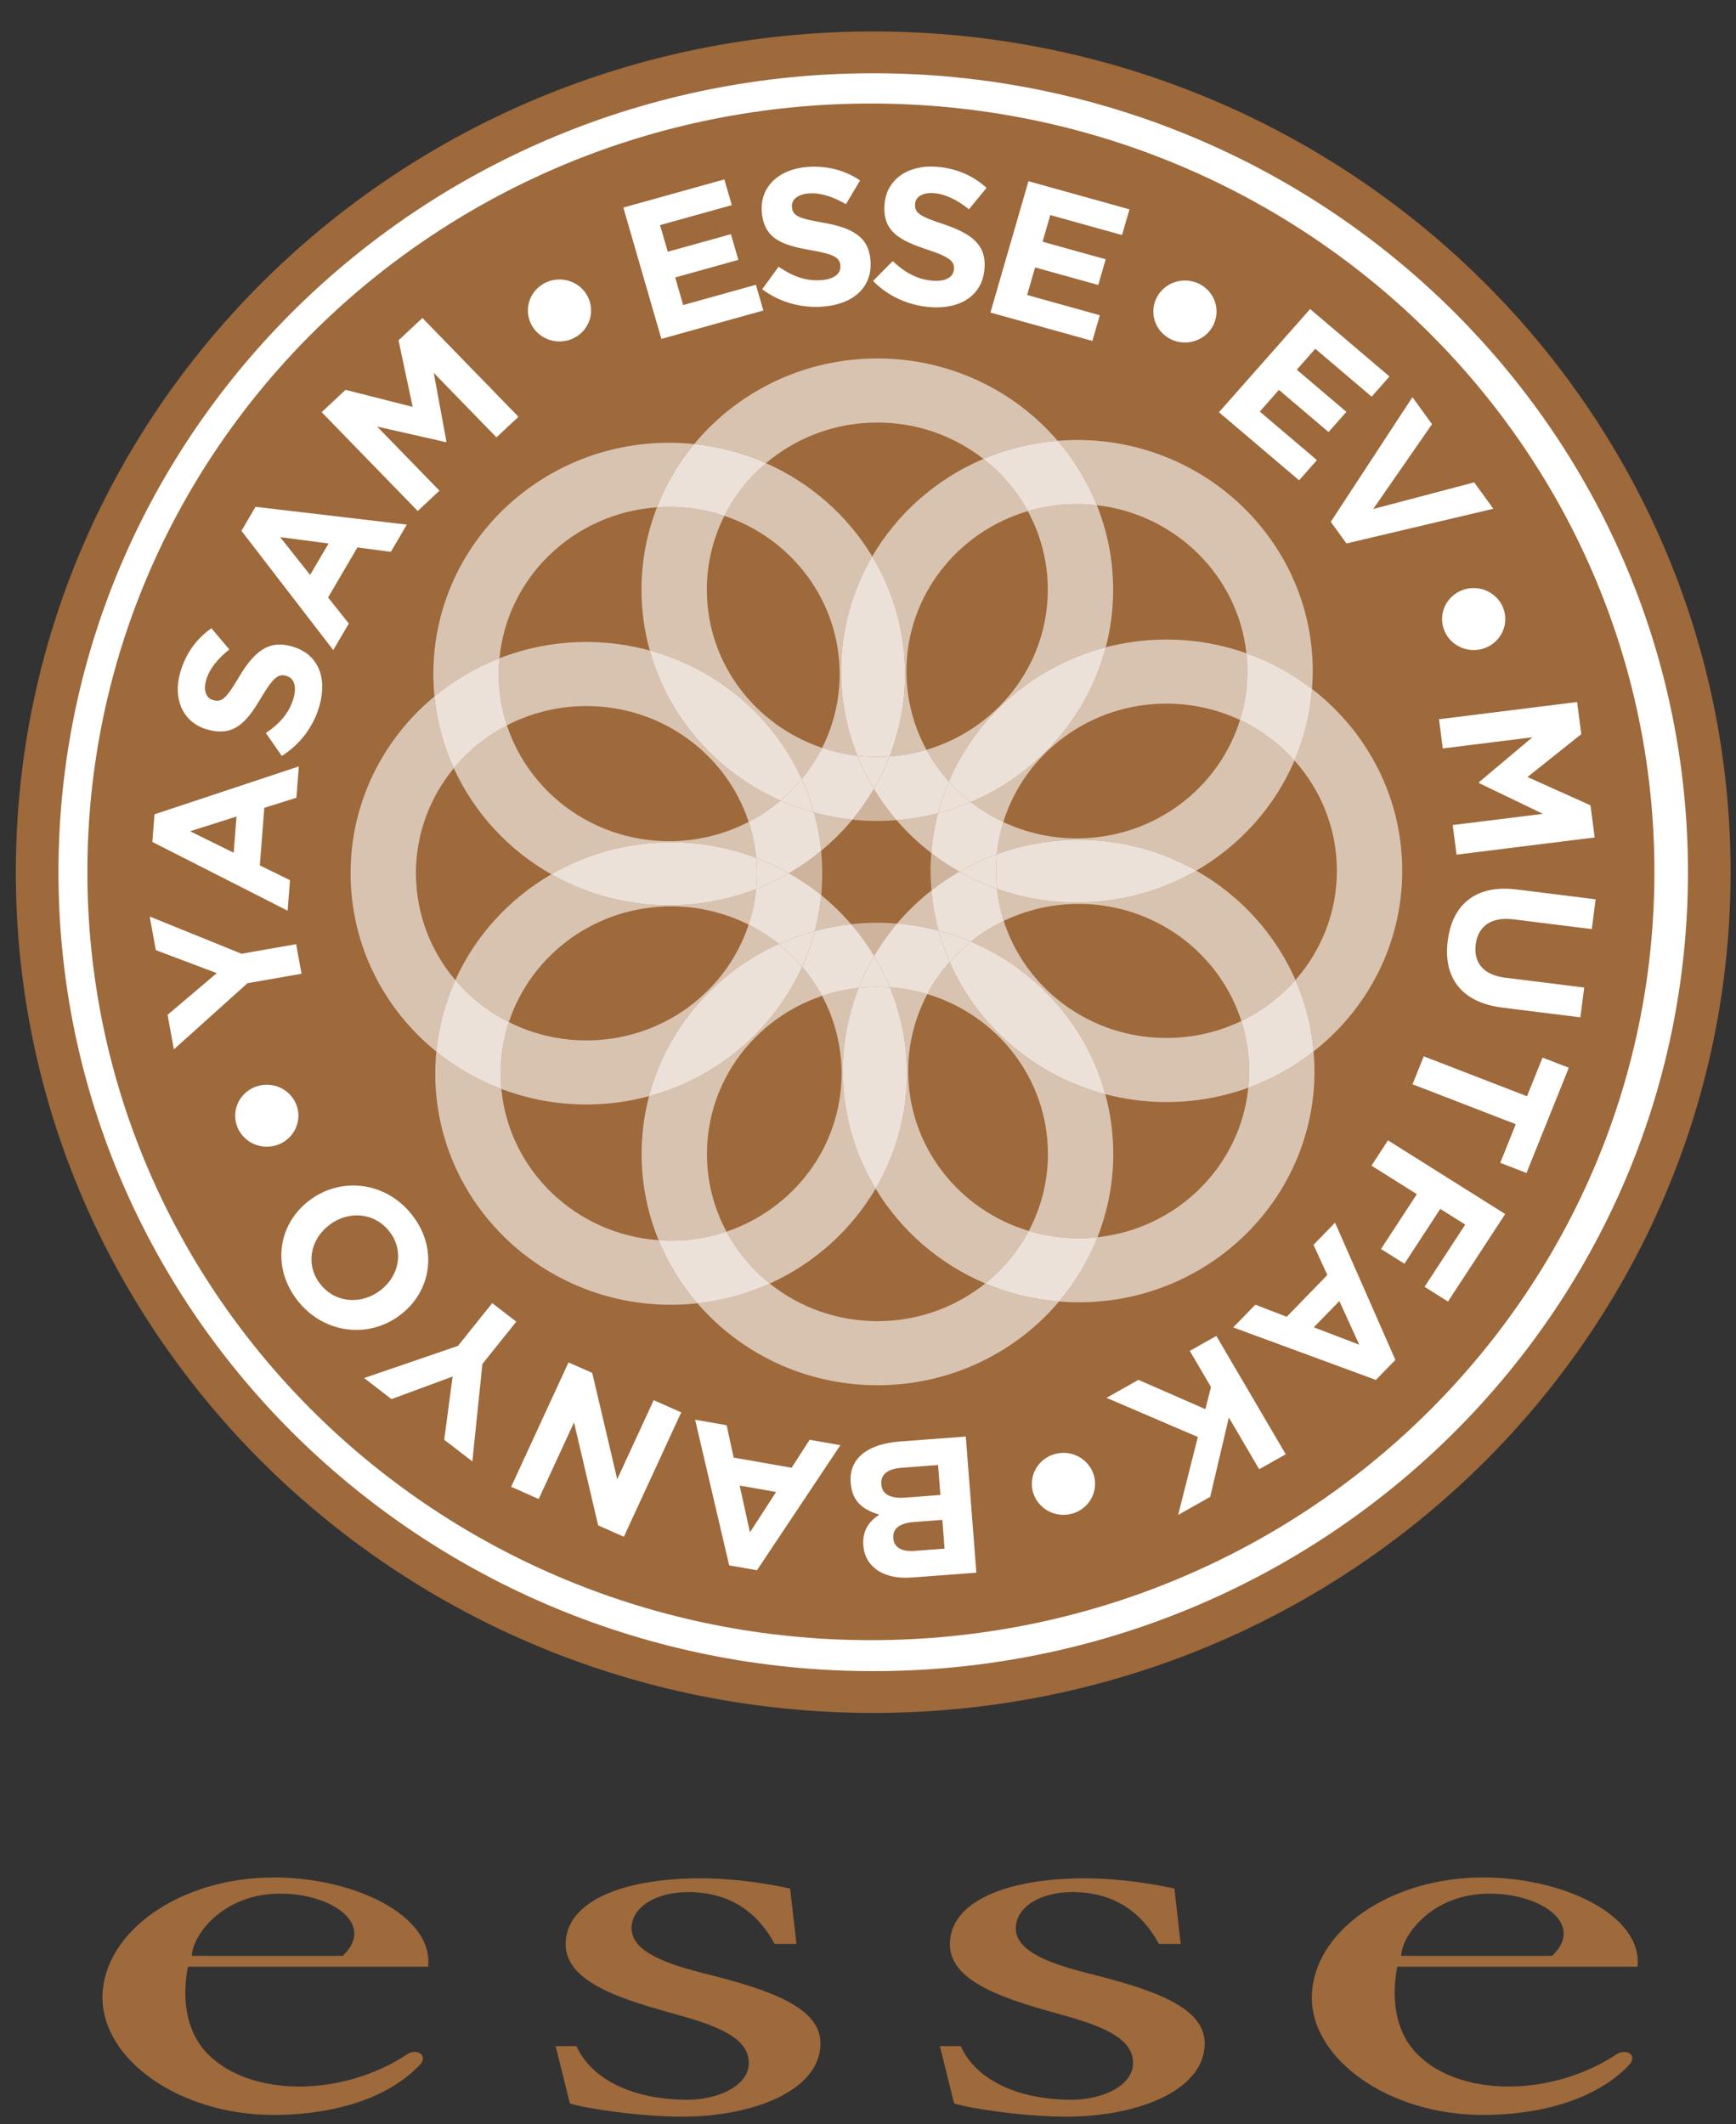 <?xml version="1.0" encoding="utf-8"?>
<!-- Generator: Adobe Illustrator 16.0.0, SVG Export Plug-In . SVG Version: 6.00 Build 0)  -->
<!DOCTYPE svg PUBLIC "-//W3C//DTD SVG 1.1//EN" "http://www.w3.org/Graphics/SVG/1.1/DTD/svg11.dtd">
<svg version="1.1" id="Layer_1" xmlns="http://www.w3.org/2000/svg" xmlns:xlink="http://www.w3.org/1999/xlink" x="0px" y="0px"
	 width="654px" height="800px" viewBox="0 0 654 800" enable-background="new 0 0 654 800" xml:space="preserve">
<rect x="0" y="0" width="654" height="800" fill="#333333" stroke="none"/>
<g>
	<defs>
		<rect id="SVGID_1_" x="-172" y="-148.055" width="1062" height="1472.457"/>
	</defs>
	<clipPath id="SVGID_2_">
		<use xlink:href="#SVGID_1_"  overflow="visible"/>
	</clipPath>
	<g clip-path="url(#SVGID_2_)">
		<defs>
			<rect id="SVGID_3_" x="-172" y="-148.055" width="1062" height="1472.457"/>
		</defs>
		<clipPath id="SVGID_4_">
			<use xlink:href="#SVGID_3_"  overflow="visible"/>
		</clipPath>
		<path clip-path="url(#SVGID_4_)" fill-rule="evenodd" clip-rule="evenodd" fill="#9E693B" d="M328.963,11.845
			c178.389,0,323.002,141.771,323.002,316.655c0,174.883-144.613,316.654-323.002,316.654S5.962,503.383,5.962,328.5
			C5.962,153.616,150.574,11.845,328.963,11.845"/>
		<path clip-path="url(#SVGID_4_)" fill-rule="evenodd" clip-rule="evenodd" fill="#FFFFFF" d="M328.963,27.589
			c169.521,0,306.941,134.722,306.941,300.911c0,166.189-137.421,300.911-306.941,300.911
			c-169.52,0-306.941-134.722-306.941-300.911C22.022,162.311,159.443,27.589,328.963,27.589"/>
		<path clip-path="url(#SVGID_4_)" fill-rule="evenodd" clip-rule="evenodd" fill="#9E693B" d="M328.093,38.996
			c163.019,0,295.17,129.557,295.17,289.373c0,159.815-132.151,289.372-295.17,289.372S32.921,488.184,32.921,328.368
			C32.921,168.552,165.074,38.996,328.093,38.996"/>
		<path clip-path="url(#SVGID_4_)" fill="#FFFFFF" d="M157.368,192.46l8.189-7.654l-23.474-24.138l25.88,5.852l0.218-0.202
			l-4.778-25.884l23.629,24.3l8.298-7.758l-36.193-37.214l-9.002,8.414l5.325,25.062l-25.284-6.409l-9.001,8.415L157.368,192.46z
			 M116.823,216.541l-11.271-14.235l18.218,2.391L116.823,216.541z M125.548,244.844l5.863-9.997l-7.809-9.824l11.056-18.851
			l12.59,1.673l6.012-10.251l-57-6.711l-5.302,9.043L125.548,244.844z M120.308,265.963c3.092-10.671-0.36-19.725-10.382-22.515
			l-0.143-0.04c-8.793-2.448-14.108,2.183-19.682,11.473c-4.712,7.928-6.406,9.748-9.721,8.824l-0.145-0.041
			c-2.451-0.682-3.763-3.414-2.554-7.582c1.206-4.169,4.329-7.96,8.699-11.477l-6.724-7.981c-5.563,3.873-9.65,9.379-11.737,16.587
			c-2.928,10.104,1.038,18.997,10.194,21.547l0.144,0.04c10.02,2.788,14.695-2.86,20.173-12.1c4.559-7.668,6.491-8.961,9.302-8.178
			l0.144,0.04c2.957,0.822,3.979,4.009,2.691,8.462c-1.638,5.653-5.369,9.654-10.405,13.063l5.995,8.617
			C113.28,280.272,118.138,273.455,120.308,265.963 M88.037,321.16l-16.432-8.078l17.491-5.547L88.037,321.16z M108.36,343.008
			l0.892-11.5l-11.365-5.564l1.683-21.681l12.093-3.812l0.916-11.792l-54.38,18.043l-0.806,10.402L108.36,343.008z M113.595,366.746
			l-2.028-11.137l-20.579,3.601L56.39,345.195l2.305,12.655l22.966,8.665L63.131,382.22l2.372,13.016l27.732-24.927L113.595,366.746
			z"/>
		<path clip-path="url(#SVGID_4_)" fill="#FFFFFF" d="M373.12,117.717l38.417,10.694l2.804-9.683l-27.39-7.623l3.01-10.388
			l23.787,6.622l2.802-9.681l-23.785-6.624l2.907-10.033l27.028,7.526l2.806-9.683L387.448,68.25L373.12,117.717z M350.448,115.676
			c11.281,0.839,19.644-4.284,20.435-14.465l0.013-0.146c0.691-8.937-4.996-13.115-15.395-16.617
			c-8.864-2.945-11.02-4.212-10.76-7.58l0.011-0.146c0.194-2.492,2.663-4.296,7.071-3.967c4.409,0.329,8.819,2.572,13.208,6.067
			l6.632-8.05c-4.979-4.57-11.298-7.401-18.917-7.966c-10.685-0.798-18.782,4.787-19.505,14.089l-0.01,0.147
			c-0.789,10.181,5.788,13.544,16.117,16.967c8.571,2.85,10.251,4.448,10.029,7.303l-0.01,0.148
			c-0.233,3.002-3.215,4.623-7.923,4.271c-5.978-0.445-10.721-3.23-15.131-7.389l-7.42,7.476
			C334.744,111.777,342.527,115.084,350.448,115.676 M309.976,115.489c11.282-0.842,18.758-7.145,17.969-17.326l-0.013-0.147
			c-0.692-8.936-6.959-12.226-17.78-14.145c-9.216-1.597-11.543-2.529-11.806-5.897l-0.01-0.147c-0.192-2.49,1.969-4.64,6.378-4.968
			c4.408-0.329,9.112,1.234,13.99,4.04l5.316-8.943c-5.627-3.78-12.31-5.639-19.93-5.07c-10.685,0.796-17.83,7.517-17.107,16.821
			l0.011,0.145c0.79,10.183,7.81,12.531,18.55,14.383c8.913,1.545,10.818,2.875,11.04,5.734l0.012,0.146
			c0.234,3.005-2.464,5.046-7.172,5.397c-5.976,0.446-11.095-1.604-16.097-5.061l-6.18,8.491
			C293.852,113.965,302.056,116.079,309.976,115.489 M249.157,127.64l38.42-10.694l-2.805-9.682l-27.391,7.625l-3.01-10.385
			l23.787-6.625l-2.802-9.679L251.57,94.82l-2.908-10.034l27.03-7.526l-2.805-9.68L234.83,78.176L249.157,127.64z"/>
		<path clip-path="url(#SVGID_4_)" fill="#FFFFFF" d="M501.338,196.542l5.905,8.141l55.341-13.07l-7.21-9.938l-38.051,10.032
			l22.159-31.942l-7.383-10.179L501.338,196.542z M459.214,155.266l30.188,25.634l6.721-7.607L474.6,155.017l7.213-8.163
			l18.69,15.872l6.721-7.606l-18.691-15.873l6.967-7.885l21.238,18.037l6.722-7.609l-29.903-25.394L459.214,155.266z"/>
		<path clip-path="url(#SVGID_4_)" fill="#FFFFFF" d="M458.229,503.151l-10.002,5.638l7.991,13.629l-2.122,8.314l-25.226-11.031
			l-12.019,6.774l34.411,14.751l-7.42,29.35l12.083-6.81l7.017-29.885l11.43,19.484l10.003-5.639L458.229,503.151z M504.575,490.025
			l7.504,16.45l-17.121-6.563L504.575,490.025z M502.955,460.5l-8.118,8.348l5.206,11.36l-15.304,15.737l-11.825-4.557l-8.324,8.561
			l53.747,19.785l7.342-7.551L502.955,460.5z M522.897,429.499l-6.227,9.522l17.094,10.744l-13.507,20.655l8.832,5.551
			l13.506-20.653l9.399,5.907l-15.327,23.437l8.831,5.55l21.554-32.962L522.897,429.499z M536.369,397.852l-4.234,10.522
			l38.897,15.036l-5.853,14.556l9.898,3.825l15.939-39.635l-9.9-3.826l-5.852,14.557L536.369,397.852z M545.417,354.211
			c-1.773,13.7,4.832,23.334,20.59,25.296l29.361,3.659l1.454-11.224l-29.807-3.713c-8.252-1.029-11.949-5.709-11.062-12.557
			c0.888-6.851,5.813-10.457,14.285-9.403l29.438,3.667l1.454-11.223l-29.733-3.704
			C556.086,333.104,547.193,340.511,545.417,354.211 M542.114,270.889l1.426,11.003l33.746-4.205l-20.16,16.951l0.039,0.292
			l24.083,11.587l-33.97,4.232l1.446,11.148l52.033-6.481l-1.568-12.098l-23.74-10.667l20.264-16.148l-1.566-12.099L542.114,270.889
			z"/>
		<path clip-path="url(#SVGID_4_)" fill="#FFFFFF" d="M146.571,463.653c5.743,7.162,3.926,16.783-3.143,22.23l-0.118,0.091
			c-7.07,5.445-16.825,4.928-22.568-2.233c-5.74-7.163-3.924-16.785,3.146-22.23l0.118-0.091
			C131.076,455.974,140.832,456.491,146.571,463.653 M155.031,457.324c-10.001-12.476-26.873-14.145-38.598-5.112l-0.118,0.091
			c-11.724,9.033-14.032,25.291-4.03,37.769c10,12.475,26.874,14.145,38.596,5.112l0.118-0.092
			C162.724,486.059,165.032,469.799,155.031,457.324 M194.51,497.788l-9.072-6.991l-12.918,16.116l-35.34,12.104l10.312,7.942
			l23.025-8.513l-3.172,23.811l10.605,8.171l3.784-36.7L194.51,497.788z M256.64,531.95l-10.378-4.6l-13.735,29.784l-9.409-40.044
			l-8.945-3.966l-21.606,46.855l10.378,4.6l13.303-28.849l9.09,38.774l9.696,4.297L256.64,531.95z M292.376,561.924l-9.85,15.215
			l-3.87-17.616L292.376,561.924z M316.595,544.299l-11.583-2.026l-6.788,10.526l-21.833-3.823l-2.653-12.178l-11.876-2.078
			l12.843,54.854l10.473,1.835L316.595,544.299z M332.03,559.126l-0.011-0.147c-0.295-3.808,2.63-5.794,7.711-6.174l13.674-1.021
			l0.873,11.281l-13.297,0.991C335.076,564.496,332.297,562.567,332.03,559.126 M336.525,579.271
			c-0.295-3.81,2.791-5.66,7.873-6.038l10.609-0.793l0.841,10.842l-11.357,0.847c-4.854,0.363-7.694-1.343-7.954-4.711
			L336.525,579.271z M363.845,541.062l-24.881,1.855c-11.805,0.879-19.21,6.148-18.485,15.523l0.014,0.146
			c0.533,6.885,4.536,10.049,10.763,11.869c-3.575,2.33-6.463,5.786-6.016,11.571l0.013,0.147c0.272,3.518,1.689,6.284,4.261,8.449
			c3.217,2.707,8.048,3.967,14.026,3.521l24.28-1.811L363.845,541.062z"/>
		<path clip-path="url(#SVGID_4_)" fill-rule="evenodd" clip-rule="evenodd" fill="#FFFFFF" d="M210.773,105.257
			c6.578,0,11.908,5.226,11.908,11.675c0,6.448-5.33,11.674-11.908,11.674s-11.908-5.226-11.908-11.674
			C198.865,110.482,204.195,105.257,210.773,105.257"/>
		<path clip-path="url(#SVGID_4_)" fill-rule="evenodd" clip-rule="evenodd" fill="#FFFFFF" d="M446.398,105.653
			c6.579,0,11.908,5.227,11.908,11.674c0,6.448-5.329,11.676-11.908,11.676c-6.576,0-11.908-5.228-11.908-11.676
			C434.49,110.88,439.822,105.653,446.398,105.653"/>
		<path clip-path="url(#SVGID_4_)" fill-rule="evenodd" clip-rule="evenodd" fill="#FFFFFF" d="M555.176,221.483
			c6.58,0,11.91,5.228,11.91,11.674c0,6.449-5.33,11.676-11.91,11.676c-6.579,0-11.907-5.227-11.907-11.676
			C543.269,226.711,548.597,221.483,555.176,221.483"/>
		<path clip-path="url(#SVGID_4_)" fill-rule="evenodd" clip-rule="evenodd" fill="#FFFFFF" d="M400.631,547.192
			c6.578,0,11.909,5.227,11.909,11.675c0,6.449-5.331,11.677-11.909,11.677s-11.91-5.228-11.91-11.677
			C388.721,552.419,394.053,547.192,400.631,547.192"/>
		<path clip-path="url(#SVGID_4_)" fill-rule="evenodd" clip-rule="evenodd" fill="#FFFFFF" d="M100.506,408.545
			c6.578,0,11.908,5.227,11.908,11.674c0,6.448-5.33,11.676-11.908,11.676c-6.578,0-11.909-5.228-11.909-11.676
			C88.598,413.771,93.928,408.545,100.506,408.545"/>
		<path clip-path="url(#SVGID_4_)" fill="#9E693B" d="M444.804,732.145l-2.378-20.83c-6.869-1.576-20.25-3.873-33.663-3.873
			c-30.093,0-50.79,8.943-50.924,24.703c-0.128,15.169,23.527,21.494,43.164,26.978c16.345,4.564,25.84,9.261,25.84,17.929
			c0,8.273-11.121,13.79-23.223,13.79c-19.627,0-35.819-7.196-41.706-20.199h-7.837l5.366,21.575
			c5.22,1.775,25.752,4.993,42.436,4.993c26.169,0,51.966-9.653,51.966-27.58c0-13.593-18.835-20.114-43.357-26.268
			c-14.731-3.697-27.805-8.274-27.805-17.14c0-7.683,8.834-13.594,21.263-13.594c16.029,0,26.406,7.891,32.623,19.516H444.804z"/>
		<path clip-path="url(#SVGID_4_)" fill="#9E693B" d="M300.048,732.145l-2.378-20.83c-6.871-1.576-20.251-3.873-33.664-3.873
			c-30.093,0-50.79,8.943-50.924,24.703c-0.127,15.169,23.527,21.494,43.164,26.978c16.346,4.564,25.843,9.261,25.843,17.929
			c0,8.273-11.123,13.79-23.225,13.79c-19.627,0-35.819-7.196-41.706-20.199h-7.837l5.368,21.575
			c5.218,1.775,25.75,4.993,42.434,4.993c26.168,0,51.965-9.653,51.965-27.58c0-13.593-18.834-20.114-43.355-26.268
			c-14.733-3.697-27.805-8.274-27.805-17.14c0-7.683,8.832-13.594,21.263-13.594c16.028,0,26.405,7.891,32.62,19.516H300.048z"/>
		<path clip-path="url(#SVGID_4_)" fill-rule="evenodd" clip-rule="evenodd" fill="#9E693B" d="M584.739,736.632
			c12.676-12.023-4.521-23.815-24.584-23.412c-20.382,0.408-31.931,15.223-32.282,23.412H584.739z M558.773,707.116
			c29.929,0,60.107,14.097,58.131,33.614h-90.521c-2.619,13.894,0.127,25.51,7.619,33.014c15.995,16.022,50.06,16.208,74.616,0.231
			c3.316-2.533,8.127-0.543,5.595,3.219c-11.409,12.575-31.894,19.367-55.606,19.367c-35.563,0-65.063-21.154-64.395-45.051
			C494.882,727.615,523.21,707.116,558.773,707.116"/>
		<path clip-path="url(#SVGID_4_)" fill-rule="evenodd" clip-rule="evenodd" fill="#9E693B" d="M129.139,736.632
			c12.675-12.023-4.521-23.815-24.584-23.412c-20.381,0.408-31.931,15.223-32.282,23.412H129.139z M103.174,707.116
			c29.927,0,60.106,14.097,58.129,33.614H70.782c-2.618,13.894,0.127,25.51,7.619,33.014c15.996,16.022,50.058,16.208,74.616,0.231
			c3.316-2.533,8.128-0.543,5.597,3.219c-11.411,12.575-31.896,19.367-55.608,19.367c-35.564,0-65.062-21.154-64.393-45.051
			C39.28,727.615,67.608,707.116,103.174,707.116"/>
		<g opacity="0.6" clip-path="url(#SVGID_4_)">
			<g>
				<defs>
					<rect id="SVGID_5_" x="337.937" y="335.375" width="15.652" height="15.128"/>
				</defs>
				<clipPath id="SVGID_6_">
					<use xlink:href="#SVGID_5_"  overflow="visible"/>
				</clipPath>
				<path clip-path="url(#SVGID_6_)" fill="#FFFFFF" d="M337.937,347.854c5.366,0.433,10.597,1.323,15.651,2.649
					c-1.331-4.887-2.23-9.943-2.676-15.128C346.17,339.097,341.813,343.27,337.937,347.854"/>
			</g>
		</g>
		<g opacity="0.6" clip-path="url(#SVGID_4_)">
			<g>
				<defs>
					<rect id="SVGID_7_" x="329.863" y="371.854" width="57.702" height="111.54"/>
				</defs>
				<clipPath id="SVGID_8_">
					<use xlink:href="#SVGID_7_"  overflow="visible"/>
				</clipPath>
				<path clip-path="url(#SVGID_8_)" fill="#FFFFFF" d="M342.138,403.405c0-10.458,2.615-20.311,7.217-28.992
					c-4.507-1.35-9.227-2.213-14.096-2.56c4.118,10.038,6.406,20.992,6.406,32.473c0,15.791-4.309,30.588-11.803,43.356
					c9.529,15.794,23.991,28.377,41.318,35.71c6.743-5.403,12.334-12.133,16.384-19.771
					C361.269,455.74,342.138,431.764,342.138,403.405"/>
			</g>
		</g>
		<g opacity="0.6" clip-path="url(#SVGID_4_)">
			<g>
				<defs>
					<rect id="SVGID_9_" x="398.983" y="396.006" width="96.227" height="94.499"/>
				</defs>
				<clipPath id="SVGID_10_">
					<use xlink:href="#SVGID_9_"  overflow="visible"/>
				</clipPath>
				<path clip-path="url(#SVGID_10_)" fill="#FFFFFF" d="M413.447,465.979c-3.487,8.855-8.389,17.019-14.464,24.202
					c2.436,0.198,4.893,0.321,7.38,0.321c49.069,0,88.846-38.994,88.846-87.097c0-2.497-0.133-4.959-0.343-7.4
					c-7.341,5.757-15.619,10.408-24.596,13.666C467.293,439.214,443.487,462.747,413.447,465.979"/>
			</g>
		</g>
		<g opacity="0.6" clip-path="url(#SVGID_4_)">
			<g>
				<defs>
					<rect id="SVGID_11_" x="375.566" y="327.918" width="112.472" height="56.618"/>
				</defs>
				<clipPath id="SVGID_12_">
					<use xlink:href="#SVGID_11_"  overflow="visible"/>
				</clipPath>
				<path clip-path="url(#SVGID_12_)" fill="#FFFFFF" d="M450.667,327.918c-13.194,7.605-28.55,11.984-44.96,11.984
					c-10.583,0-20.728-1.822-30.141-5.15c0.455,4.166,1.32,8.211,2.563,12.094c8.523-4.098,18.102-6.404,28.234-6.404
					c28.764,0,53.109,18.539,61.289,44.094c7.825-3.763,14.747-9.044,20.386-15.446
					C480.435,351.724,467.233,337.285,450.667,327.918"/>
			</g>
		</g>
		<g opacity="0.6" clip-path="url(#SVGID_4_)">
			<g>
				<defs>
					<rect id="SVGID_13_" x="487.673" y="259.484" width="40.588" height="136.521"/>
				</defs>
				<clipPath id="SVGID_14_">
					<use xlink:href="#SVGID_13_"  overflow="visible"/>
				</clipPath>
				<path clip-path="url(#SVGID_14_)" fill="#FFFFFF" d="M528.263,327.978c0-27.804-13.307-52.545-33.996-68.493
					c-0.735,9.494-3,18.568-6.594,26.966c9.936,11.086,15.97,25.611,15.97,41.527c0,15.718-5.891,30.081-15.604,41.113
					c3.666,8.375,6.014,17.431,6.828,26.916C515.217,380.044,528.263,355.512,528.263,327.978"/>
			</g>
		</g>
		<g opacity="0.6" clip-path="url(#SVGID_4_)">
			<g>
				<defs>
					<rect id="SVGID_15_" x="365.739" y="346.845" width="104.853" height="68.231"/>
				</defs>
				<clipPath id="SVGID_16_">
					<use xlink:href="#SVGID_15_"  overflow="visible"/>
				</clipPath>
				<path clip-path="url(#SVGID_16_)" fill="#FFFFFF" d="M378.129,346.846c-4.442,2.135-8.598,4.756-12.39,7.797
					c24.702,10.458,43.595,31.584,50.646,57.461c7.35,1.928,15.063,2.972,23.034,2.972c10.847,0,21.24-1.913,30.852-5.404
					c0.209-2.06,0.319-4.152,0.319-6.267c0-6.574-1.032-12.911-2.938-18.871c-8.522,4.099-18.104,6.405-28.233,6.405
					C410.651,390.939,386.308,372.4,378.129,346.846"/>
			</g>
		</g>
		<g opacity="0.6" clip-path="url(#SVGID_4_)">
			<g>
				<defs>
					<rect id="SVGID_17_" x="365.742" y="240.877" width="104.191" height="68.731"/>
				</defs>
				<clipPath id="SVGID_18_">
					<use xlink:href="#SVGID_17_"  overflow="visible"/>
				</clipPath>
				<path clip-path="url(#SVGID_18_)" fill="#FFFFFF" d="M416.578,243.795c-6.861,26.245-25.888,47.7-50.836,58.279
					c3.76,2.937,7.855,5.476,12.233,7.534c8.019-25.811,32.49-44.596,61.441-44.596c9.933,0,19.335,2.213,27.731,6.16
					c1.807-5.811,2.783-11.978,2.783-18.369c0-2.29-0.13-4.549-0.374-6.776c-9.411-3.326-19.558-5.149-30.141-5.149
					C431.52,240.877,423.868,241.901,416.578,243.795"/>
			</g>
		</g>
		<g opacity="0.5" clip-path="url(#SVGID_4_)">
			<g>
				<defs>
					<rect id="SVGID_19_" x="350.571" y="321.294" width="10.834" height="14.082"/>
				</defs>
				<clipPath id="SVGID_20_">
					<use xlink:href="#SVGID_19_"  overflow="visible"/>
				</clipPath>
				<path clip-path="url(#SVGID_20_)" fill="#FFFFFF" d="M350.913,335.375c3.313-2.597,6.815-4.966,10.492-7.087
					c-3.691-2.086-7.216-4.425-10.547-6.994c-0.172,2.209-0.286,4.432-0.286,6.684C350.572,330.471,350.701,332.934,350.913,335.375
					"/>
			</g>
		</g>
		<g opacity="0.8" clip-path="url(#SVGID_4_)">
			<g>
				<defs>
					<rect id="SVGID_21_" x="467.652" y="369.09" width="27.214" height="40.582"/>
				</defs>
				<clipPath id="SVGID_22_">
					<use xlink:href="#SVGID_21_"  overflow="visible"/>
				</clipPath>
				<path clip-path="url(#SVGID_22_)" fill="#FFFFFF" d="M467.652,384.536c1.905,5.957,2.935,12.295,2.935,18.87
					c0,2.113-0.107,4.203-0.316,6.266c8.977-3.258,17.257-7.909,24.596-13.666c-0.814-9.486-3.162-18.54-6.828-26.916
					C482.399,375.492,475.478,380.773,467.652,384.536"/>
			</g>
		</g>
		<g opacity="0.8" clip-path="url(#SVGID_4_)">
			<g>
				<defs>
					<rect id="SVGID_23_" x="350.913" y="328.288" width="27.216" height="26.354"/>
				</defs>
				<clipPath id="SVGID_24_">
					<use xlink:href="#SVGID_23_"  overflow="visible"/>
				</clipPath>
				<path clip-path="url(#SVGID_24_)" fill="#FFFFFF" d="M350.913,335.375c0.445,5.186,1.343,10.242,2.676,15.128
					c4.18,1.097,8.238,2.482,12.15,4.139c3.792-3.04,7.947-5.663,12.39-7.796c-1.242-3.884-2.107-7.929-2.563-12.094
					c-4.943-1.747-9.671-3.924-14.161-6.464C357.729,330.409,354.226,332.779,350.913,335.375"/>
			</g>
		</g>
		<g opacity="0.5" clip-path="url(#SVGID_4_)">
			<g>
				<defs>
					<rect id="SVGID_25_" x="320.637" y="347.531" width="17.3" height="12.516"/>
				</defs>
				<clipPath id="SVGID_26_">
					<use xlink:href="#SVGID_25_"  overflow="visible"/>
				</clipPath>
				<path clip-path="url(#SVGID_26_)" fill="#FFFFFF" d="M320.637,348.085c3.225,3.73,6.132,7.729,8.685,11.961
					c2.526-4.305,5.4-8.39,8.615-12.192c-2.436-0.197-4.892-0.323-7.38-0.323C327.203,347.531,323.895,347.73,320.637,348.085"/>
			</g>
		</g>
		<g opacity="0.6" clip-path="url(#SVGID_4_)">
			<g>
				<defs>
					<rect id="SVGID_27_" x="349.355" y="362.29" width="70.047" height="104.08"/>
				</defs>
				<clipPath id="SVGID_28_">
					<use xlink:href="#SVGID_27_"  overflow="visible"/>
				</clipPath>
				<path clip-path="url(#SVGID_28_)" fill="#FFFFFF" d="M416.385,412.104c-26.437-6.939-48.01-25.522-58.642-49.813
					c-3.252,3.694-6.073,7.756-8.389,12.124c26.298,7.881,45.427,31.855,45.427,60.216c0,10.457-2.615,20.312-7.217,28.991
					c5.947,1.781,12.257,2.745,18.799,2.745c2.396,0,4.757-0.137,7.084-0.388c3.831-9.729,5.955-20.293,5.955-31.349
					C419.402,426.839,418.343,419.289,416.385,412.104"/>
			</g>
		</g>
		<g opacity="0.6" clip-path="url(#SVGID_4_)">
			<g>
				<defs>
					<rect id="SVGID_29_" x="262.74" y="483.394" width="136.243" height="38.336"/>
				</defs>
				<clipPath id="SVGID_30_">
					<use xlink:href="#SVGID_29_"  overflow="visible"/>
				</clipPath>
				<path clip-path="url(#SVGID_30_)" fill="#FFFFFF" d="M330.555,497.595c-15.387,0-29.507-5.312-40.569-14.16
					c-8.451,3.823-17.614,6.388-27.247,7.437c16.299,18.869,40.624,30.859,67.816,30.859c27.53,0,52.132-12.277,68.426-31.548
					c-9.803-0.792-19.157-3.131-27.802-6.79C360.11,492.268,345.971,497.595,330.555,497.595"/>
			</g>
		</g>
		<g opacity="0.6" clip-path="url(#SVGID_4_)">
			<g>
				<defs>
					<rect id="SVGID_31_" x="241.711" y="364.067" width="67.984" height="103.224"/>
				</defs>
				<clipPath id="SVGID_32_">
					<use xlink:href="#SVGID_31_"  overflow="visible"/>
				</clipPath>
				<path clip-path="url(#SVGID_32_)" fill="#FFFFFF" d="M309.695,375.082c-2.11-3.935-4.623-7.627-7.501-11.015
					c-10.684,23.694-31.82,41.828-57.687,48.796c-1.826,6.958-2.796,14.251-2.796,21.768c0,11.482,2.289,22.435,6.406,32.475
					c1.556,0.109,3.119,0.186,4.704,0.186c7.304,0,14.318-1.213,20.86-3.416c-4.685-8.739-7.35-18.686-7.35-29.245
					C266.33,407.018,284.468,383.573,309.695,375.082"/>
			</g>
		</g>
		<g opacity="0.8" clip-path="url(#SVGID_4_)">
			<g>
				<defs>
					<rect id="SVGID_33_" x="371.18" y="463.621" width="42.268" height="26.561"/>
				</defs>
				<clipPath id="SVGID_34_">
					<use xlink:href="#SVGID_33_"  overflow="visible"/>
				</clipPath>
				<path clip-path="url(#SVGID_34_)" fill="#FFFFFF" d="M406.363,466.368c-6.542,0-12.852-0.966-18.799-2.747
					c-4.05,7.639-9.641,14.368-16.384,19.771c8.644,3.659,17.998,5.998,27.803,6.79c6.075-7.186,10.977-15.35,14.464-24.205
					C411.12,466.23,408.759,466.368,406.363,466.368"/>
			</g>
		</g>
		<g opacity="0.8" clip-path="url(#SVGID_4_)">
			<g>
				<defs>
					<rect id="SVGID_35_" x="329.322" y="347.854" width="28.42" height="26.56"/>
				</defs>
				<clipPath id="SVGID_36_">
					<use xlink:href="#SVGID_35_"  overflow="visible"/>
				</clipPath>
				<path clip-path="url(#SVGID_36_)" fill="#FFFFFF" d="M337.937,347.854c-3.215,3.801-6.089,7.887-8.615,12.192
					c2.271,3.764,4.255,7.708,5.938,11.807c4.869,0.345,9.589,1.21,14.096,2.561c2.315-4.368,5.136-8.431,8.389-12.125
					c-1.663-3.797-3.051-7.734-4.155-11.786C348.533,349.177,343.303,348.288,337.937,347.854"/>
			</g>
		</g>
		<g opacity="0.8" clip-path="url(#SVGID_4_)">
			<g>
				<defs>
					<rect id="SVGID_37_" x="357.742" y="354.643" width="58.642" height="57.461"/>
				</defs>
				<clipPath id="SVGID_38_">
					<use xlink:href="#SVGID_37_"  overflow="visible"/>
				</clipPath>
				<path clip-path="url(#SVGID_38_)" fill="#FFFFFF" d="M357.743,362.291c10.632,24.291,32.205,42.873,58.642,49.813
					c-7.051-25.877-25.943-47.003-50.646-57.461C362.85,356.959,360.181,359.522,357.743,362.291"/>
			</g>
		</g>
		<g opacity="0.8" clip-path="url(#SVGID_4_)">
			<g>
				<defs>
					<rect id="SVGID_39_" x="353.589" y="350.504" width="12.15" height="11.786"/>
				</defs>
				<clipPath id="SVGID_40_">
					<use xlink:href="#SVGID_39_"  overflow="visible"/>
				</clipPath>
				<path clip-path="url(#SVGID_40_)" fill="#FFFFFF" d="M357.743,362.291c2.438-2.769,5.106-5.332,7.996-7.648
					c-3.912-1.656-7.971-3.042-12.151-4.138C354.692,354.557,356.08,358.494,357.743,362.291"/>
			</g>
		</g>
		<g opacity="0.6" clip-path="url(#SVGID_4_)">
			<g>
				<defs>
					<rect id="SVGID_41_" x="306.966" y="337.136" width="13.671" height="13.523"/>
				</defs>
				<clipPath id="SVGID_42_">
					<use xlink:href="#SVGID_41_"  overflow="visible"/>
				</clipPath>
				<path clip-path="url(#SVGID_42_)" fill="#FFFFFF" d="M309.356,337.135c-0.442,4.621-1.238,9.142-2.389,13.523
					c4.43-1.193,8.992-2.063,13.669-2.572C317.211,344.119,313.445,340.446,309.356,337.135"/>
			</g>
		</g>
		<g opacity="0.6" clip-path="url(#SVGID_4_)">
			<g>
				<defs>
					<rect id="SVGID_43_" x="163.975" y="396.083" width="98.766" height="95.345"/>
				</defs>
				<clipPath id="SVGID_44_">
					<use xlink:href="#SVGID_43_"  overflow="visible"/>
				</clipPath>
				<path clip-path="url(#SVGID_44_)" fill="#FFFFFF" d="M188.876,410.129c-8.954-3.396-17.216-8.154-24.495-14.046
					c-0.258,2.714-0.407,5.462-0.407,8.245c0,48.103,39.777,87.099,88.846,87.099c3.354,0,6.662-0.199,9.919-0.556
					c-6.089-7.049-11.048-15.058-14.622-23.766C216.805,464.881,191.724,440.664,188.876,410.129"/>
			</g>
		</g>
		<g opacity="0.6" clip-path="url(#SVGID_4_)">
			<g>
				<defs>
					<rect id="SVGID_45_" x="273.682" y="372.056" width="56.181" height="111.379"/>
				</defs>
				<clipPath id="SVGID_46_">
					<use xlink:href="#SVGID_45_"  overflow="visible"/>
				</clipPath>
				<path clip-path="url(#SVGID_46_)" fill="#FFFFFF" d="M329.862,447.685c-7.833-12.976-12.344-28.107-12.344-44.278
					c0-11.057,2.123-21.621,5.953-31.349c-4.768,0.512-9.378,1.545-13.776,3.025c4.686,8.74,7.35,18.684,7.35,29.243
					c0,27.613-18.139,51.057-43.365,59.55c4.05,7.556,9.613,14.207,16.306,19.561C306.76,475.85,320.703,463.293,329.862,447.685"/>
			</g>
		</g>
		<g opacity="0.6" clip-path="url(#SVGID_4_)">
			<g>
				<defs>
					<rect id="SVGID_47_" x="171.543" y="329.296" width="113.309" height="55.663"/>
				</defs>
				<clipPath id="SVGID_48_">
					<use xlink:href="#SVGID_47_"  overflow="visible"/>
				</clipPath>
				<path clip-path="url(#SVGID_48_)" fill="#FFFFFF" d="M252.82,341.362c10.524,0,20.446,2.499,29.213,6.896
					c1.416-4.297,2.376-8.794,2.818-13.441c-10.138,3.946-21.181,6.138-32.754,6.138c-16.173,0-31.323-4.257-44.386-11.661
					c-15.917,9.217-28.636,23.154-36.17,39.856c5.536,6.516,12.394,11.909,20.162,15.807
					C200.039,359.664,224.243,341.362,252.82,341.362"/>
			</g>
		</g>
		<g opacity="0.8" clip-path="url(#SVGID_4_)">
			<g>
				<defs>
					<rect id="SVGID_49_" x="317.52" y="371.667" width="24.146" height="76.018"/>
				</defs>
				<clipPath id="SVGID_50_">
					<use xlink:href="#SVGID_49_"  overflow="visible"/>
				</clipPath>
				<path clip-path="url(#SVGID_50_)" fill="#FFFFFF" d="M323.473,372.056c-3.83,9.729-5.953,20.293-5.953,31.349
					c0,16.171,4.509,31.303,12.343,44.279c7.495-12.772,11.803-27.567,11.803-43.356c0-11.483-2.289-22.437-6.408-32.475
					c-1.555-0.11-3.119-0.188-4.704-0.188C328.161,371.666,325.801,371.806,323.473,372.056"/>
			</g>
		</g>
		<g opacity="0.8" clip-path="url(#SVGID_4_)">
			<g>
				<defs>
					<rect id="SVGID_51_" x="248.117" y="463.875" width="41.871" height="26.996"/>
				</defs>
				<clipPath id="SVGID_52_">
					<use xlink:href="#SVGID_51_"  overflow="visible"/>
				</clipPath>
				<path clip-path="url(#SVGID_52_)" fill="#FFFFFF" d="M273.68,463.875c-6.542,2.203-13.556,3.416-20.86,3.416
					c-1.585,0-3.148-0.076-4.704-0.186c3.574,8.708,8.534,16.716,14.623,23.766c9.633-1.049,18.796-3.612,27.247-7.436
					C283.295,478.083,277.732,471.43,273.68,463.875"/>
			</g>
		</g>
		<g opacity="0.8" clip-path="url(#SVGID_4_)">
			<g>
				<defs>
					<rect id="SVGID_53_" x="302.196" y="348.085" width="27.126" height="26.997"/>
				</defs>
				<clipPath id="SVGID_54_">
					<use xlink:href="#SVGID_53_"  overflow="visible"/>
				</clipPath>
				<path clip-path="url(#SVGID_54_)" fill="#FFFFFF" d="M320.637,348.085c-4.678,0.509-9.242,1.38-13.671,2.575
					c-1.214,4.633-2.831,9.105-4.77,13.407c2.877,3.389,5.392,7.08,7.5,11.016c4.397-1.481,9.008-2.514,13.775-3.026
					c1.643-4.169,3.603-8.179,5.851-12.011C326.769,355.814,323.862,351.816,320.637,348.085"/>
			</g>
		</g>
		<g opacity="0.8" clip-path="url(#SVGID_4_)">
			<g>
				<defs>
					<rect id="SVGID_55_" x="323.473" y="360.046" width="11.786" height="12.01"/>
				</defs>
				<clipPath id="SVGID_56_">
					<use xlink:href="#SVGID_55_"  overflow="visible"/>
				</clipPath>
				<path clip-path="url(#SVGID_56_)" fill="#FFFFFF" d="M323.473,372.056c2.328-0.25,4.688-0.39,7.082-0.39
					c1.585,0,3.149,0.077,4.704,0.188c-1.681-4.098-3.667-8.043-5.938-11.807C327.074,363.876,325.114,367.889,323.473,372.056"/>
			</g>
		</g>
		<g opacity="0.6" clip-path="url(#SVGID_4_)">
			<g>
				<defs>
					<rect id="SVGID_57_" x="132.073" y="262.3" width="39.47" height="133.783"/>
				</defs>
				<clipPath id="SVGID_58_">
					<use xlink:href="#SVGID_57_"  overflow="visible"/>
				</clipPath>
				<path clip-path="url(#SVGID_58_)" fill="#FFFFFF" d="M156.693,328.891c0-14.987,5.351-28.745,14.269-39.555
					c-3.827-8.396-6.349-17.486-7.286-27.036c-19.319,15.979-31.603,39.874-31.603,66.591c0,27.048,12.576,51.216,32.309,67.191
					c0.91-9.506,3.386-18.56,7.161-26.931C162.273,358.235,156.693,344.203,156.693,328.891"/>
			</g>
		</g>
		<g opacity="0.5" clip-path="url(#SVGID_4_)">
			<g>
				<defs>
					<rect id="SVGID_59_" x="297.206" y="320.447" width="12.558" height="16.689"/>
				</defs>
				<clipPath id="SVGID_60_">
					<use xlink:href="#SVGID_59_"  overflow="visible"/>
				</clipPath>
				<path clip-path="url(#SVGID_60_)" fill="#FFFFFF" d="M309.341,320.447c-3.787,3.132-7.844,5.957-12.135,8.44
					c4.286,2.43,8.356,5.178,12.149,8.249c0.26-2.714,0.408-5.461,0.408-8.245C309.764,326.042,309.613,323.226,309.341,320.447"/>
			</g>
		</g>
		<g opacity="0.6" clip-path="url(#SVGID_4_)">
			<g>
				<defs>
					<rect id="SVGID_61_" x="187.872" y="241.792" width="106.164" height="67.764"/>
				</defs>
				<clipPath id="SVGID_62_">
					<use xlink:href="#SVGID_61_"  overflow="visible"/>
				</clipPath>
				<path clip-path="url(#SVGID_62_)" fill="#FFFFFF" d="M282.046,309.555c4.312-2.234,8.329-4.936,11.99-8.035
					c-23.95-10.589-42.245-31.266-49.247-56.522c-7.599-2.074-15.598-3.206-23.871-3.206c-11.572,0-22.616,2.192-32.755,6.14
					c-0.187,1.95-0.292,3.924-0.292,5.926c0,6.748,1.096,13.241,3.1,19.334c8.943-4.63,19.129-7.264,29.948-7.264
					C249.506,265.928,273.72,284.244,282.046,309.555"/>
			</g>
		</g>
		<g opacity="0.6" clip-path="url(#SVGID_4_)">
			<g>
				<defs>
					<rect id="SVGID_63_" x="188.593" y="348.26" width="104.796" height="67.73"/>
				</defs>
				<clipPath id="SVGID_64_">
					<use xlink:href="#SVGID_63_"  overflow="visible"/>
				</clipPath>
				<path clip-path="url(#SVGID_64_)" fill="#FFFFFF" d="M244.507,412.863c6.699-25.526,24.914-46.5,48.881-57.344
					c-3.497-2.793-7.302-5.227-11.354-7.261c-8.337,25.296-32.541,43.595-61.117,43.595c-10.525,0-20.448-2.496-29.215-6.896
					c-2.011,6.105-3.109,12.608-3.109,19.369c0,1.957,0.103,3.89,0.281,5.803c9.945,3.771,20.741,5.863,32.043,5.863
					C229.089,415.992,236.993,414.889,244.507,412.863"/>
			</g>
		</g>
		<g opacity="0.8" clip-path="url(#SVGID_4_)">
			<g>
				<defs>
					<rect id="SVGID_65_" x="244.506" y="355.522" width="57.689" height="57.339"/>
				</defs>
				<clipPath id="SVGID_66_">
					<use xlink:href="#SVGID_65_"  overflow="visible"/>
				</clipPath>
				<path clip-path="url(#SVGID_66_)" fill="#FFFFFF" d="M293.389,355.521c-23.967,10.84-42.183,31.817-48.881,57.342
					c25.867-6.969,47-25.103,57.688-48.796C299.546,360.948,296.596,358.088,293.389,355.521"/>
			</g>
		</g>
		<g opacity="0.8" clip-path="url(#SVGID_4_)">
			<g>
				<defs>
					<rect id="SVGID_67_" x="164.381" y="369.152" width="27.323" height="40.977"/>
				</defs>
				<clipPath id="SVGID_68_">
					<use xlink:href="#SVGID_67_"  overflow="visible"/>
				</clipPath>
				<path clip-path="url(#SVGID_68_)" fill="#FFFFFF" d="M188.594,404.326c0-6.761,1.099-13.264,3.11-19.369
					c-7.768-3.898-14.626-9.291-20.162-15.807c-3.773,8.37-6.25,17.425-7.161,26.933c7.279,5.892,15.542,10.648,24.495,14.043
					C188.697,408.216,188.594,406.284,188.594,404.326"/>
			</g>
		</g>
		<g opacity="0.8" clip-path="url(#SVGID_4_)">
			<g>
				<defs>
					<rect id="SVGID_69_" x="282.035" y="328.889" width="27.322" height="26.634"/>
				</defs>
				<clipPath id="SVGID_70_">
					<use xlink:href="#SVGID_69_"  overflow="visible"/>
				</clipPath>
				<path clip-path="url(#SVGID_70_)" fill="#FFFFFF" d="M309.356,337.135c-3.793-3.071-7.867-5.819-12.151-8.249
					c-3.932,2.278-8.061,4.261-12.353,5.931c-0.442,4.647-1.402,9.144-2.817,13.441c4.052,2.034,7.856,4.468,11.354,7.263
					c4.348-1.966,8.884-3.599,13.579-4.863C308.118,346.277,308.914,341.756,309.356,337.135"/>
			</g>
		</g>
		<g opacity="0.8" clip-path="url(#SVGID_4_)">
			<g>
				<defs>
					<rect id="SVGID_71_" x="293.389" y="350.66" width="13.577" height="13.407"/>
				</defs>
				<clipPath id="SVGID_72_">
					<use xlink:href="#SVGID_71_"  overflow="visible"/>
				</clipPath>
				<path clip-path="url(#SVGID_72_)" fill="#FFFFFF" d="M293.389,355.521c3.207,2.566,6.157,5.427,8.807,8.545
					c1.939-4.301,3.556-8.774,4.77-13.407C302.272,351.923,297.737,353.554,293.389,355.521"/>
			</g>
		</g>
		<g opacity="0.6" clip-path="url(#SVGID_4_)">
			<g>
				<defs>
					<rect id="SVGID_73_" x="261.518" y="135.006" width="136.946" height="39.434"/>
				</defs>
				<clipPath id="SVGID_74_">
					<use xlink:href="#SVGID_73_"  overflow="visible"/>
				</clipPath>
				<path clip-path="url(#SVGID_74_)" fill="#FFFFFF" d="M330.512,159.141c15.112,0,28.996,5.132,39.965,13.695
					c8.697-3.689,18.115-6.038,27.987-6.819c-16.298-18.958-40.683-31.012-67.952-31.012c-27.854,0-52.704,12.577-68.994,32.243
					c9.555,0.988,18.647,3.475,27.057,7.193C299.828,164.917,314.477,159.141,330.512,159.141"/>
			</g>
		</g>
		<g opacity="0.6" clip-path="url(#SVGID_4_)">
			<g>
				<defs>
					<rect id="SVGID_75_" x="241.667" y="190.894" width="68.051" height="102.518"/>
				</defs>
				<clipPath id="SVGID_76_">
					<use xlink:href="#SVGID_75_"  overflow="visible"/>
				</clipPath>
				<path clip-path="url(#SVGID_76_)" fill="#FFFFFF" d="M244.79,244.998c25.625,6.994,46.574,24.957,57.265,48.415
					c2.976-3.607,5.55-7.538,7.664-11.738c-25.262-8.474-43.433-31.933-43.433-59.57c0-9.989,2.383-19.428,6.607-27.82
					c-6.524-2.188-13.515-3.393-20.795-3.393c-1.549,0-3.08,0.073-4.601,0.18c-3.754,9.642-5.829,20.098-5.829,31.034
					C241.667,230.03,242.768,237.702,244.79,244.998"/>
			</g>
		</g>
		<g opacity="0.5" clip-path="url(#SVGID_4_)">
			<g>
				<defs>
					<rect id="SVGID_77_" x="321.092" y="297.093" width="16.664" height="12.111"/>
				</defs>
				<clipPath id="SVGID_78_">
					<use xlink:href="#SVGID_77_"  overflow="visible"/>
				</clipPath>
				<path clip-path="url(#SVGID_78_)" fill="#FFFFFF" d="M337.756,308.892c-3.168-3.685-6.026-7.63-8.546-11.801
					c-2.392,4.093-5.102,7.981-8.117,11.623c3.097,0.32,6.237,0.491,9.419,0.491C332.954,309.204,335.364,309.081,337.756,308.892"
					/>
			</g>
		</g>
		<g opacity="0.6" clip-path="url(#SVGID_4_)">
			<g>
				<defs>
					<rect id="SVGID_79_" x="349.018" y="189.838" width="70.339" height="104.49"/>
				</defs>
				<clipPath id="SVGID_80_">
					<use xlink:href="#SVGID_79_"  overflow="visible"/>
				</clipPath>
				<path clip-path="url(#SVGID_80_)" fill="#FFFFFF" d="M349.018,282.404c2.341,4.298,5.179,8.293,8.434,11.924
					c10.552-24.677,32.359-43.571,59.127-50.533c1.814-6.935,2.781-14.2,2.781-21.69c0-11.235-2.196-21.964-6.147-31.824
					c-2.463-0.282-4.965-0.442-7.505-0.442c-6.435,0-12.644,0.938-18.505,2.667c4.803,8.823,7.536,18.897,7.536,29.599
					C394.738,250.569,375.465,274.611,349.018,282.404"/>
			</g>
		</g>
		<g opacity="0.8" clip-path="url(#SVGID_4_)">
			<g>
				<defs>
					<rect id="SVGID_81_" x="357.451" y="243.796" width="59.129" height="58.277"/>
				</defs>
				<clipPath id="SVGID_82_">
					<use xlink:href="#SVGID_81_"  overflow="visible"/>
				</clipPath>
				<path clip-path="url(#SVGID_82_)" fill="#FFFFFF" d="M365.742,302.074c24.948-10.578,43.975-32.033,50.836-58.278
					c-26.768,6.962-48.575,25.856-59.127,50.533C359.975,297.145,362.748,299.737,365.742,302.074"/>
			</g>
		</g>
		<g opacity="0.8" clip-path="url(#SVGID_4_)">
			<g>
				<defs>
					<rect id="SVGID_83_" x="244.791" y="244.998" width="57.263" height="56.522"/>
				</defs>
				<clipPath id="SVGID_84_">
					<use xlink:href="#SVGID_83_"  overflow="visible"/>
				</clipPath>
				<path clip-path="url(#SVGID_84_)" fill="#FFFFFF" d="M302.054,293.412c-10.69-23.458-31.637-41.42-57.265-48.414
					c7.003,25.256,25.298,45.934,49.247,56.522C296.948,299.057,299.636,296.345,302.054,293.412"/>
			</g>
		</g>
		<g opacity="0.6" clip-path="url(#SVGID_4_)">
			<g>
				<defs>
					<rect id="SVGID_85_" x="328.595" y="172.835" width="58.607" height="112.055"/>
				</defs>
				<clipPath id="SVGID_86_">
					<use xlink:href="#SVGID_85_"  overflow="visible"/>
				</clipPath>
				<path clip-path="url(#SVGID_86_)" fill="#FFFFFF" d="M328.593,209.567c7.836,12.979,12.349,28.114,12.349,44.29
					c0,10.935-2.074,21.39-5.828,31.033c4.799-0.333,9.454-1.176,13.902-2.486c-4.804-8.826-7.534-18.9-7.534-29.602
					c0-28.465,19.271-52.506,45.72-60.297c-4.159-7.634-9.871-14.321-16.726-19.67C352.794,180.333,338.103,193.304,328.593,209.567
					"/>
			</g>
		</g>
		<g opacity="0.6" clip-path="url(#SVGID_4_)">
			<g>
				<defs>
					<rect id="SVGID_87_" x="337.756" y="306.286" width="15.594" height="15.008"/>
				</defs>
				<clipPath id="SVGID_88_">
					<use xlink:href="#SVGID_87_"  overflow="visible"/>
				</clipPath>
				<path clip-path="url(#SVGID_88_)" fill="#FFFFFF" d="M350.857,321.294c0.398-5.138,1.226-10.159,2.492-15.008
					c-5.035,1.309-10.25,2.183-15.593,2.606C341.676,313.454,346.07,317.606,350.857,321.294"/>
			</g>
		</g>
		<g opacity="0.6" clip-path="url(#SVGID_4_)">
			<g>
				<defs>
					<rect id="SVGID_89_" x="375.509" y="271.171" width="112.164" height="56.747"/>
				</defs>
				<clipPath id="SVGID_90_">
					<use xlink:href="#SVGID_89_"  overflow="visible"/>
				</clipPath>
				<path clip-path="url(#SVGID_90_)" fill="#FFFFFF" d="M467.148,271.171c-8.019,25.813-32.489,44.596-61.441,44.596
					c-9.933,0-19.335-2.214-27.731-6.16c-1.208,3.888-2.047,7.934-2.467,12.1c9.612-3.49,20.004-5.403,30.854-5.403
					c16.139,0,31.26,4.239,44.304,11.615c16.471-9.498,29.552-24.035,37.006-41.47C481.978,280.097,475.013,274.87,467.148,271.171"
					/>
			</g>
		</g>
		<g opacity="0.6" clip-path="url(#SVGID_4_)">
			<g>
				<defs>
					<rect id="SVGID_91_" x="398.464" y="165.704" width="96.09" height="93.781"/>
				</defs>
				<clipPath id="SVGID_92_">
					<use xlink:href="#SVGID_91_"  overflow="visible"/>
				</clipPath>
				<path clip-path="url(#SVGID_92_)" fill="#FFFFFF" d="M469.558,246.028c9.006,3.183,17.323,7.764,24.709,13.456
					c0.17-2.206,0.287-4.429,0.287-6.68c0-48.103-39.779-87.1-88.847-87.1c-2.441,0-4.853,0.124-7.243,0.311
					c6.181,7.188,11.184,15.37,14.748,24.266C442.881,193.668,466.372,216.863,469.558,246.028"/>
			</g>
		</g>
		<g opacity="0.8" clip-path="url(#SVGID_4_)">
			<g>
				<defs>
					<rect id="SVGID_93_" x="375.189" y="316.305" width="75.476" height="23.598"/>
				</defs>
				<clipPath id="SVGID_94_">
					<use xlink:href="#SVGID_93_"  overflow="visible"/>
				</clipPath>
				<path clip-path="url(#SVGID_94_)" fill="#FFFFFF" d="M375.566,334.752c9.413,3.328,19.558,5.15,30.141,5.15
					c16.41,0,31.768-4.379,44.96-11.984c-13.044-7.374-28.165-11.613-44.304-11.613c-10.851,0-21.245,1.914-30.854,5.402
					c-0.207,2.063-0.317,4.154-0.317,6.269C375.191,330.268,375.324,332.525,375.566,334.752"/>
			</g>
		</g>
		<g opacity="0.8" clip-path="url(#SVGID_4_)">
			<g>
				<defs>
					<rect id="SVGID_95_" x="350.858" y="302.073" width="27.117" height="26.215"/>
				</defs>
				<clipPath id="SVGID_96_">
					<use xlink:href="#SVGID_95_"  overflow="visible"/>
				</clipPath>
				<path clip-path="url(#SVGID_96_)" fill="#FFFFFF" d="M353.35,306.286c-1.268,4.85-2.094,9.872-2.491,15.008
					c3.332,2.57,6.854,4.908,10.547,6.994c4.47-2.577,9.18-4.792,14.104-6.581c0.42-4.167,1.259-8.212,2.467-12.1
					c-4.378-2.058-8.474-4.598-12.233-7.535C361.754,303.764,357.616,305.178,353.35,306.286"/>
			</g>
		</g>
		<g opacity="0.8" clip-path="url(#SVGID_4_)">
			<g>
				<defs>
					<rect id="SVGID_97_" x="467.148" y="246.026" width="27.118" height="40.424"/>
				</defs>
				<clipPath id="SVGID_98_">
					<use xlink:href="#SVGID_97_"  overflow="visible"/>
				</clipPath>
				<path clip-path="url(#SVGID_98_)" fill="#FFFFFF" d="M469.932,252.802c0,6.39-0.977,12.558-2.783,18.369
					c7.864,3.698,14.831,8.926,20.524,15.279c3.594-8.398,5.859-17.472,6.594-26.966c-7.386-5.694-15.703-10.273-24.709-13.458
					C469.802,248.253,469.932,250.513,469.932,252.802"/>
			</g>
		</g>
		<g opacity="0.8" clip-path="url(#SVGID_4_)">
			<g>
				<defs>
					<rect id="SVGID_99_" x="361.405" y="321.708" width="14.161" height="13.044"/>
				</defs>
				<clipPath id="SVGID_100_">
					<use xlink:href="#SVGID_99_"  overflow="visible"/>
				</clipPath>
				<path clip-path="url(#SVGID_100_)" fill="#FFFFFF" d="M375.566,334.752c-0.242-2.227-0.375-4.484-0.375-6.776
					c0-2.115,0.11-4.206,0.317-6.269c-4.924,1.79-9.634,4.006-14.104,6.583C365.896,330.827,370.622,333.004,375.566,334.752"/>
			</g>
		</g>
		<g opacity="0.8" clip-path="url(#SVGID_4_)">
			<g>
				<defs>
					<rect id="SVGID_101_" x="329.211" y="282.404" width="28.24" height="26.488"/>
				</defs>
				<clipPath id="SVGID_102_">
					<use xlink:href="#SVGID_101_"  overflow="visible"/>
				</clipPath>
				<path clip-path="url(#SVGID_102_)" fill="#FFFFFF" d="M337.756,308.892c5.345-0.424,10.558-1.297,15.595-2.606
					c1.072-4.111,2.451-8.104,4.1-11.958c-3.255-3.631-6.092-7.627-8.435-11.924c-4.449,1.31-9.104,2.153-13.901,2.486
					c-1.649,4.238-3.63,8.311-5.905,12.201C331.73,301.262,334.588,305.207,337.756,308.892"/>
			</g>
		</g>
		<g opacity="0.8" clip-path="url(#SVGID_4_)">
			<g>
				<defs>
					<rect id="SVGID_103_" x="370.479" y="166.016" width="42.733" height="26.488"/>
				</defs>
				<clipPath id="SVGID_104_">
					<use xlink:href="#SVGID_103_"  overflow="visible"/>
				</clipPath>
				<path clip-path="url(#SVGID_104_)" fill="#FFFFFF" d="M387.202,192.505c5.861-1.726,12.07-2.666,18.505-2.666
					c2.54,0,5.042,0.161,7.505,0.442c-3.564-8.897-8.567-17.08-14.749-24.267c-9.871,0.783-19.289,3.132-27.986,6.819
					C377.331,178.184,383.045,184.873,387.202,192.505"/>
			</g>
		</g>
		<g opacity="0.8" clip-path="url(#SVGID_4_)">
			<g>
				<defs>
					<rect id="SVGID_105_" x="353.35" y="294.328" width="12.393" height="11.958"/>
				</defs>
				<clipPath id="SVGID_106_">
					<use xlink:href="#SVGID_105_"  overflow="visible"/>
				</clipPath>
				<path clip-path="url(#SVGID_106_)" fill="#FFFFFF" d="M365.742,302.074c-2.994-2.336-5.768-4.929-8.291-7.745
					c-1.647,3.853-3.025,7.846-4.102,11.958C357.615,305.177,361.754,303.764,365.742,302.074"/>
			</g>
		</g>
		<g opacity="0.6" clip-path="url(#SVGID_4_)">
			<g>
				<defs>
					<rect id="SVGID_107_" x="170.961" y="273.191" width="113.9" height="56.104"/>
				</defs>
				<clipPath id="SVGID_108_">
					<use xlink:href="#SVGID_107_"  overflow="visible"/>
				</clipPath>
				<path clip-path="url(#SVGID_108_)" fill="#FFFFFF" d="M207.712,329.295c13.225-7.657,28.637-12.068,45.108-12.068
					c11.301,0,22.098,2.09,32.043,5.863c-0.438-4.679-1.396-9.208-2.817-13.536c-8.944,4.631-19.132,7.265-29.949,7.265
					c-28.588,0-52.8-18.315-61.126-43.626c-7.743,4.008-14.546,9.52-20.011,16.143C178.624,306.152,191.557,320.141,207.712,329.295
					"/>
			</g>
		</g>
		<g opacity="0.6" clip-path="url(#SVGID_4_)">
			<g>
				<defs>
					<rect id="SVGID_109_" x="272.893" y="174.44" width="55.702" height="110.187"/>
				</defs>
				<clipPath id="SVGID_110_">
					<use xlink:href="#SVGID_109_"  overflow="visible"/>
				</clipPath>
				<path clip-path="url(#SVGID_110_)" fill="#FFFFFF" d="M316.323,253.855c0,9.989-2.382,19.43-6.606,27.82
					c4.248,1.425,8.694,2.425,13.291,2.951c-3.951-9.861-6.146-20.588-6.146-31.823c0-15.741,4.283-30.494,11.732-43.236
					c-9.291-15.391-23.272-27.722-40.019-35.127c-6.491,5.493-11.85,12.229-15.682,19.845
					C298.153,202.759,316.323,226.221,316.323,253.855"/>
			</g>
		</g>
		<g opacity="0.6" clip-path="url(#SVGID_4_)">
			<g>
				<defs>
					<rect id="SVGID_111_" x="306.64" y="305.997" width="14.452" height="14.451"/>
				</defs>
				<clipPath id="SVGID_112_">
					<use xlink:href="#SVGID_111_"  overflow="visible"/>
				</clipPath>
				<path clip-path="url(#SVGID_112_)" fill="#FFFFFF" d="M321.092,308.713c-4.952-0.512-9.774-1.439-14.452-2.717
					c1.295,4.675,2.216,9.5,2.701,14.449C313.623,316.906,317.56,312.977,321.092,308.713"/>
			</g>
		</g>
		<g opacity="0.6" clip-path="url(#SVGID_4_)">
			<g>
				<defs>
					<rect id="SVGID_113_" x="163.252" y="166.756" width="98.266" height="95.543"/>
				</defs>
				<clipPath id="SVGID_114_">
					<use xlink:href="#SVGID_113_"  overflow="visible"/>
				</clipPath>
				<path clip-path="url(#SVGID_114_)" fill="#FFFFFF" d="M247.496,191.071c3.384-8.694,8.139-16.722,14.021-23.824
					c-3.095-0.319-6.235-0.491-9.418-0.491c-49.068,0-88.846,38.997-88.846,87.099c0,2.85,0.15,5.666,0.423,8.444
					c7.259-6.004,15.514-10.878,24.488-14.37C191.07,217.419,216.178,193.247,247.496,191.071"/>
			</g>
		</g>
		<g opacity="0.8" clip-path="url(#SVGID_4_)">
			<g>
				<defs>
					<rect id="SVGID_115_" x="207.71" y="317.228" width="77.434" height="23.729"/>
				</defs>
				<clipPath id="SVGID_116_">
					<use xlink:href="#SVGID_115_"  overflow="visible"/>
				</clipPath>
				<path clip-path="url(#SVGID_116_)" fill="#FFFFFF" d="M284.862,323.09c-9.943-3.772-20.739-5.863-32.041-5.863
					c-16.472,0-31.885,4.409-45.11,12.068c13.066,7.403,28.213,11.661,44.387,11.661c11.574,0,22.617-2.193,32.756-6.137
					c0.186-1.955,0.291-3.929,0.291-5.928C285.144,326.934,285.041,325.002,284.862,323.09"/>
			</g>
		</g>
		<g opacity="0.8" clip-path="url(#SVGID_4_)">
			<g>
				<defs>
					<rect id="SVGID_117_" x="282.045" y="301.52" width="27.296" height="27.369"/>
				</defs>
				<clipPath id="SVGID_118_">
					<use xlink:href="#SVGID_117_"  overflow="visible"/>
				</clipPath>
				<path clip-path="url(#SVGID_118_)" fill="#FFFFFF" d="M309.341,320.447c-0.484-4.952-1.405-9.775-2.701-14.448
					c-4.346-1.186-8.555-2.687-12.604-4.479c-3.661,3.1-7.68,5.802-11.99,8.034c1.423,4.327,2.379,8.856,2.815,13.536
					c4.288,1.626,8.408,3.567,12.344,5.797C301.497,326.404,305.554,323.579,309.341,320.447"/>
			</g>
		</g>
		<g opacity="0.8" clip-path="url(#SVGID_4_)">
			<g>
				<defs>
					<rect id="SVGID_119_" x="163.675" y="247.93" width="27.296" height="41.406"/>
				</defs>
				<clipPath id="SVGID_120_">
					<use xlink:href="#SVGID_119_"  overflow="visible"/>
				</clipPath>
				<path clip-path="url(#SVGID_120_)" fill="#FFFFFF" d="M190.971,273.193c-2.005-6.094-3.099-12.589-3.099-19.338
					c0-1.999,0.104-3.973,0.292-5.925c-8.973,3.493-17.228,8.365-24.488,14.37c0.938,9.549,3.461,18.641,7.286,27.036
					C176.426,282.711,183.229,277.201,190.971,273.193"/>
			</g>
		</g>
		<g opacity="0.8" clip-path="url(#SVGID_4_)">
			<g>
				<defs>
					<rect id="SVGID_121_" x="284.852" y="323.091" width="12.354" height="11.726"/>
				</defs>
				<clipPath id="SVGID_122_">
					<use xlink:href="#SVGID_121_"  overflow="visible"/>
				</clipPath>
				<path clip-path="url(#SVGID_122_)" fill="#FFFFFF" d="M284.862,323.09c0.179,1.912,0.282,3.844,0.282,5.801
					c0,2-0.105,3.974-0.291,5.928c4.29-1.672,8.418-3.654,12.353-5.932C293.27,326.658,289.148,324.717,284.862,323.09"/>
			</g>
		</g>
		<g opacity="0.8" clip-path="url(#SVGID_4_)">
			<g>
				<defs>
					<rect id="SVGID_123_" x="302.054" y="281.676" width="27.157" height="27.038"/>
				</defs>
				<clipPath id="SVGID_124_">
					<use xlink:href="#SVGID_123_"  overflow="visible"/>
				</clipPath>
				<path clip-path="url(#SVGID_124_)" fill="#FFFFFF" d="M321.092,308.713c3.016-3.641,5.725-7.529,8.119-11.623
					c-2.394-3.963-4.467-8.129-6.205-12.464c-4.595-0.524-9.041-1.527-13.289-2.951c-2.114,4.197-4.688,8.129-7.662,11.736
					c1.842,4.043,3.382,8.244,4.584,12.585C311.318,307.274,316.14,308.201,321.092,308.713"/>
			</g>
		</g>
		<g opacity="0.8" clip-path="url(#SVGID_4_)">
			<g>
				<defs>
					<rect id="SVGID_125_" x="247.496" y="167.249" width="41.079" height="27.037"/>
				</defs>
				<clipPath id="SVGID_126_">
					<use xlink:href="#SVGID_125_"  overflow="visible"/>
				</clipPath>
				<path clip-path="url(#SVGID_126_)" fill="#FFFFFF" d="M252.098,190.892c7.281,0,14.271,1.204,20.795,3.393
					c3.832-7.616,9.191-14.353,15.682-19.845c-8.409-3.717-17.502-6.206-27.057-7.192c-5.882,7.102-10.638,15.129-14.022,23.824
					C249.017,190.966,250.547,190.892,252.098,190.892"/>
			</g>
		</g>
		<g opacity="0.8" clip-path="url(#SVGID_4_)">
			<g>
				<defs>
					<rect id="SVGID_127_" x="294.036" y="293.412" width="12.604" height="12.585"/>
				</defs>
				<clipPath id="SVGID_128_">
					<use xlink:href="#SVGID_127_"  overflow="visible"/>
				</clipPath>
				<path clip-path="url(#SVGID_128_)" fill="#FFFFFF" d="M302.054,293.412c-2.418,2.933-5.106,5.645-8.018,8.108
					c4.049,1.791,8.258,3.292,12.604,4.477C305.437,301.656,303.896,297.455,302.054,293.412"/>
			</g>
		</g>
		<g opacity="0.8" clip-path="url(#SVGID_4_)">
			<g>
				<defs>
					<rect id="SVGID_129_" x="316.863" y="209.567" width="24.081" height="75.501"/>
				</defs>
				<clipPath id="SVGID_130_">
					<use xlink:href="#SVGID_129_"  overflow="visible"/>
				</clipPath>
				<path clip-path="url(#SVGID_130_)" fill="#FFFFFF" d="M335.115,284.89c3.753-9.645,5.829-20.099,5.829-31.035
					c0-16.174-4.514-31.31-12.35-44.288c-7.451,12.743-11.73,27.495-11.73,43.236c0,11.235,2.194,21.962,6.144,31.823
					c2.463,0.282,4.965,0.442,7.505,0.442C332.063,285.069,333.593,284.997,335.115,284.89"/>
			</g>
		</g>
		<g opacity="0.8" clip-path="url(#SVGID_4_)">
			<g>
				<defs>
					<rect id="SVGID_131_" x="323.006" y="284.626" width="12.108" height="12.466"/>
				</defs>
				<clipPath id="SVGID_132_">
					<use xlink:href="#SVGID_131_"  overflow="visible"/>
				</clipPath>
				<path clip-path="url(#SVGID_132_)" fill="#FFFFFF" d="M335.115,284.89c-1.522,0.106-3.052,0.179-4.603,0.179
					c-2.54,0-5.042-0.161-7.505-0.442c1.74,4.335,3.813,8.501,6.205,12.466C331.485,293.201,333.467,289.128,335.115,284.89"/>
			</g>
		</g>
	</g>
</g>
</svg>
